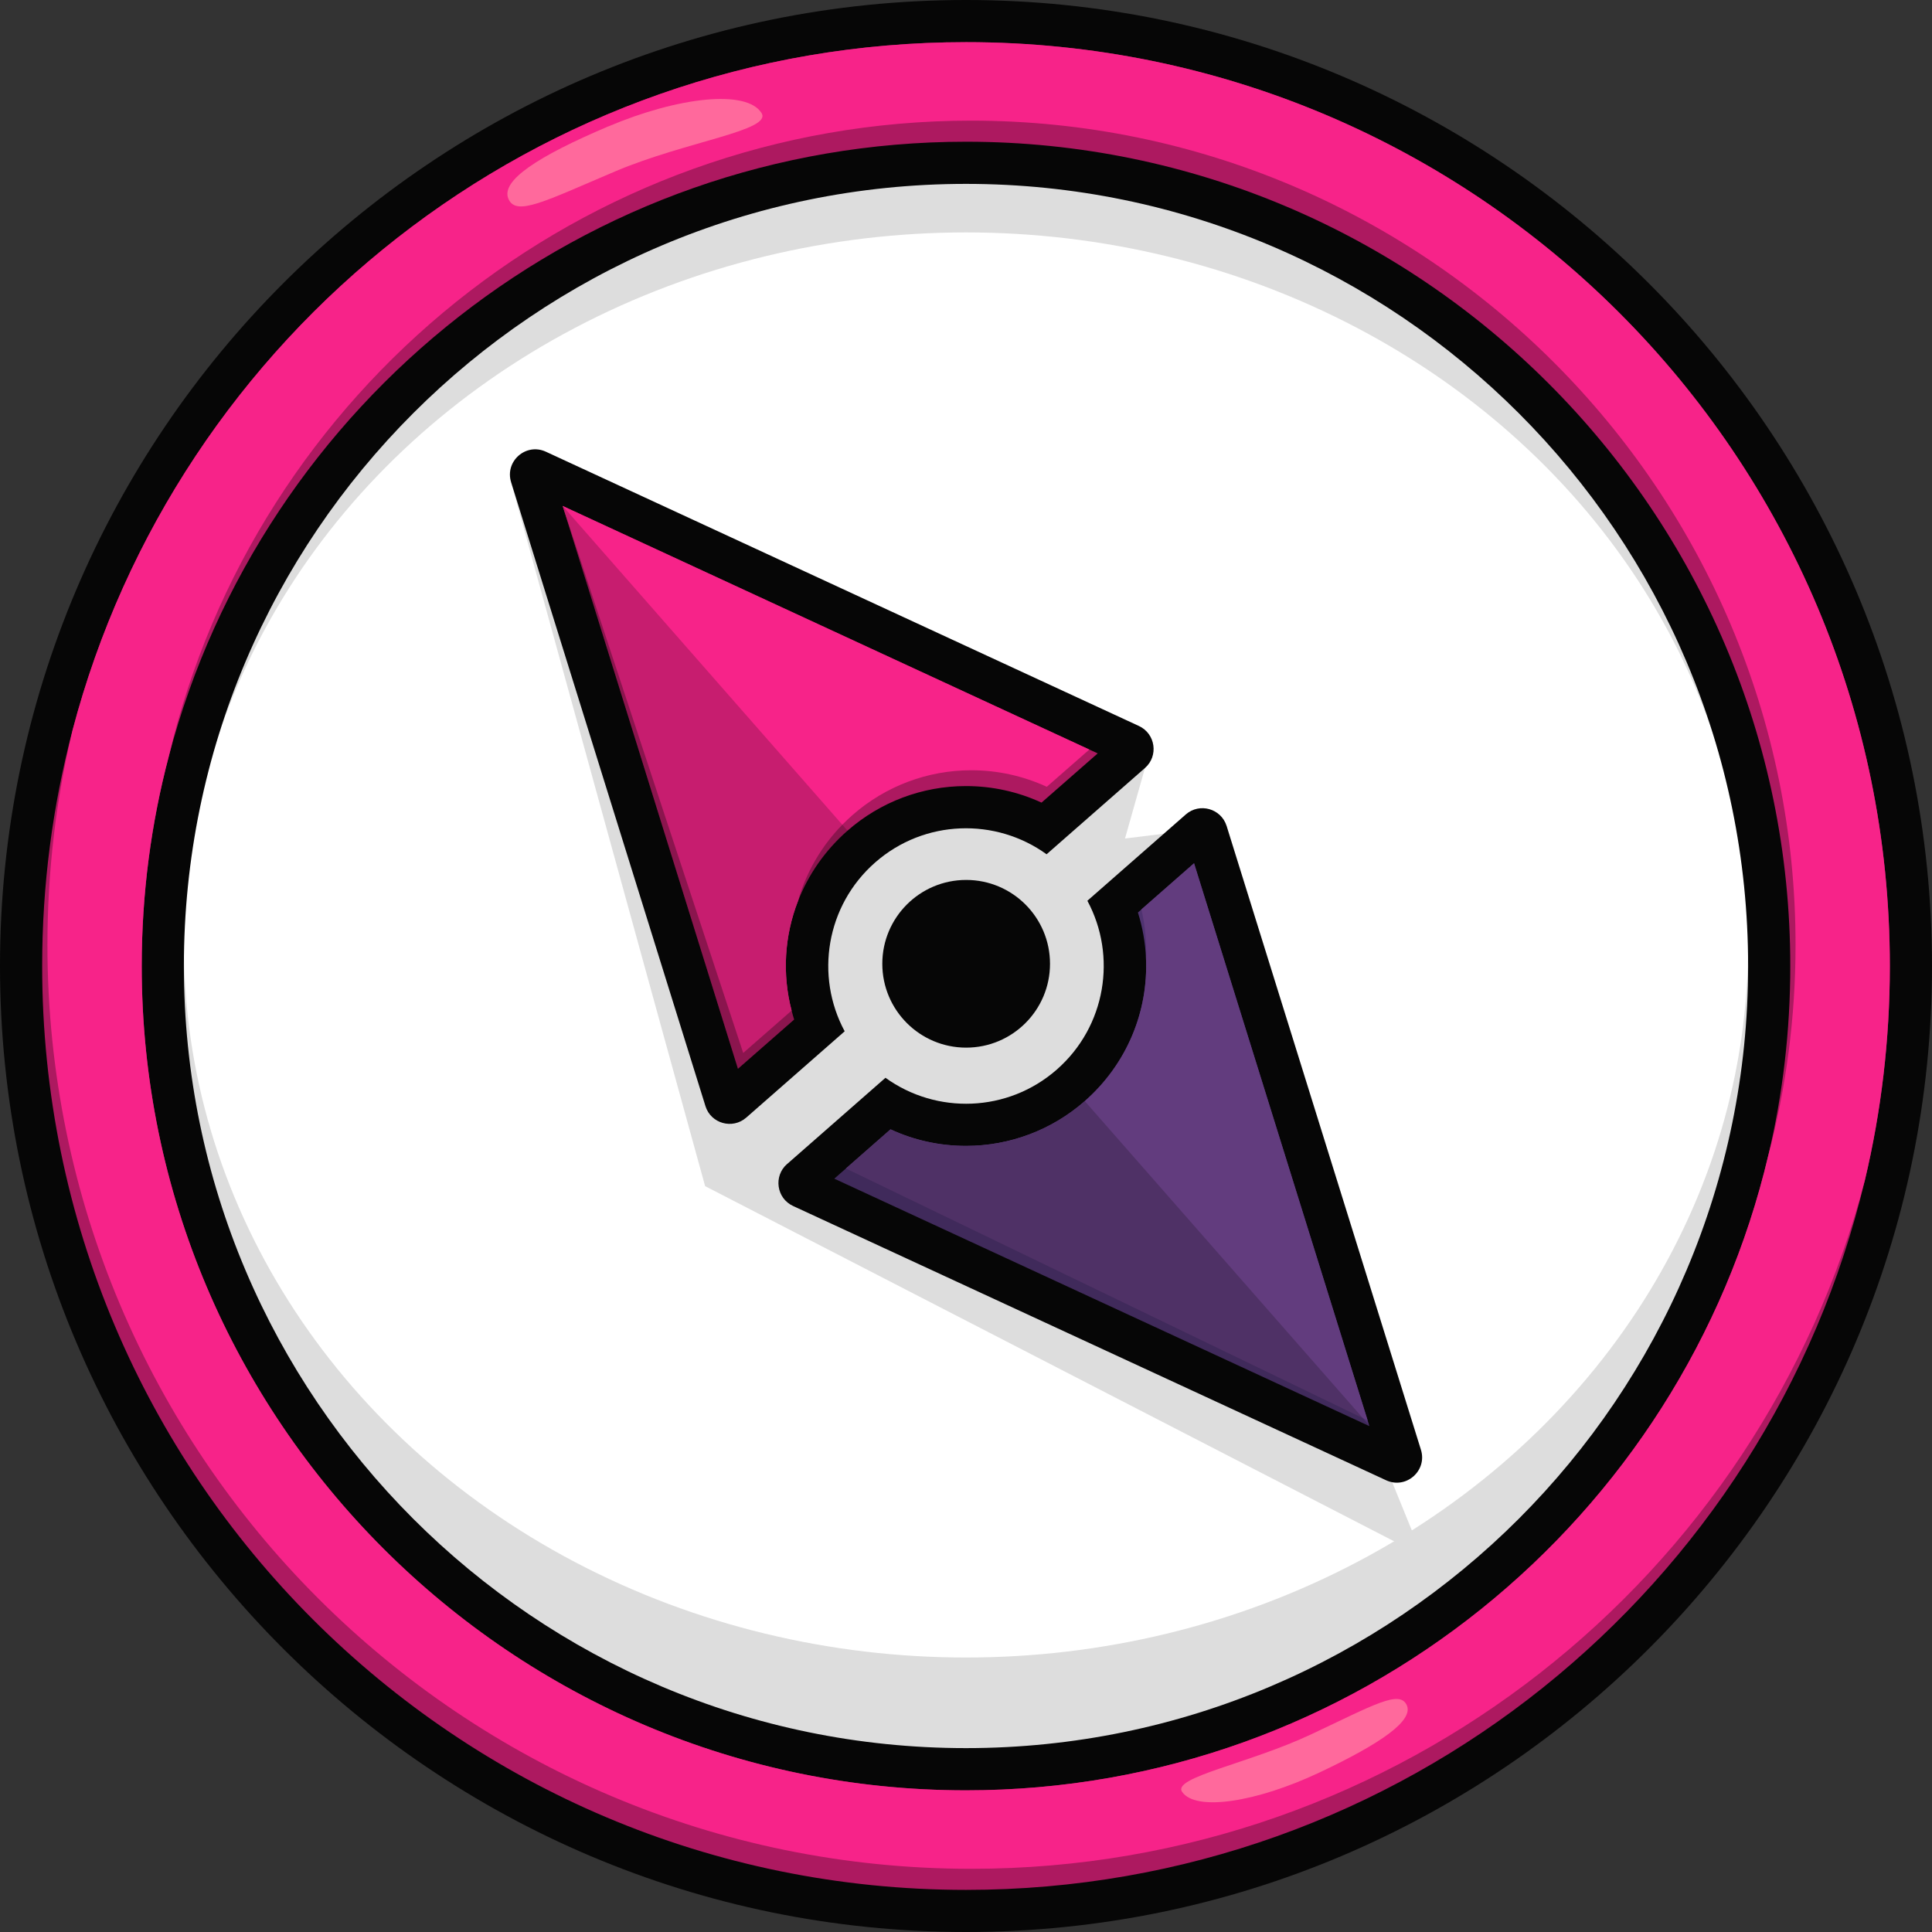 <svg xmlns="http://www.w3.org/2000/svg" id="Layer_2" data-name="Layer 2" viewBox="0 0 366.58 366.58"><rect x="0" y="0" width="366.58" height="366.58" fill="#333333" stroke="none"/><defs><style>      .cls-1 {        fill: #ff699c;      }      .cls-2 {        fill: #ad1960;      }      .cls-3 {        fill: #ddd;      }      .cls-4, .cls-5 {        fill: #060606;      }      .cls-6 {        fill: #fff;      }      .cls-7 {        fill: #f72389;      }      .cls-5 {        opacity: .2;      }      .cls-8 {        fill: #4f3370;      }      .cls-9 {        fill: #623c7e;      }    </style></defs><g id="Layer_1-2" data-name="Layer 1"><g><circle class="cls-3" cx="183.79" cy="183.29" r="167.21"></circle><ellipse class="cls-6" cx="183.29" cy="179.3" rx="148.4" ry="135.2"></ellipse><polygon class="cls-3" points="96.98 91.5 133.79 225.06 269.84 295.19 259.83 270.59 232.74 156.72 213.46 159.1 217.25 145.71 96.98 91.5"></polygon><path class="cls-4" d="M149.34,220.87l18.67-16.37c9.66,6.97,23.18,6.63,32.51-1.56s11.44-21.54,5.8-32.03l18.67-16.37c2.61-2.29,6.71-1.13,7.75,2.18l36.87,118.36c1.24,3.98-2.82,7.54-6.6,5.79l-112.52-52.04c-3.16-1.45-3.76-5.68-1.15-7.97Z"></path><path class="cls-4" d="M133.85,209.86l-36.87-118.36c-1.24-3.98,2.82-7.54,6.6-5.79l112.52,52.04c3.15,1.46,3.76,5.68,1.15,7.97l-18.67,16.37c-9.65-6.97-23.18-6.64-32.52,1.55-9.34,8.19-11.44,21.56-5.79,32.04l-18.67,16.37c-2.61,2.29-6.72,1.14-7.75-2.18Z"></path><path class="cls-8" d="M259.83,270.59l-101.52-46.95,2.19-1.92,8.47-7.43c4.46,2.07,9.32,3.14,14.33,3.14,8.28,0,16.27-3.01,22.49-8.47.01-.01.03-.02.04-.03,8.02-7.06,12.07-17.07,11.61-27.13-.13-2.91-.64-5.82-1.53-8.66l.66-.58,9.99-8.76,33.22,106.63.05.16Z"></path><path class="cls-2" d="M208.28,142.95l-10.66,9.34c-4.46-2.06-9.32-3.14-14.34-3.14-8.27,0-16.24,3-22.47,8.46t-.02.01c-4.29,3.77-7.45,8.38-9.39,13.39,0,0-.01,0-.01.01-2.54,6.55-3,13.79-1.19,20.73.14.57.3,1.14.48,1.7l-10.66,9.34-33.26-106.79,99.93,46.22,1.59.73Z"></path><path class="cls-4" d="M183.29,366.58C82.22,366.58,0,284.36,0,183.29S82.22,0,183.29,0s183.29,82.22,183.29,183.29-82.22,183.29-183.29,183.29ZM183.29,34.89c-81.83,0-148.4,66.57-148.4,148.4s66.57,148.4,148.4,148.4,148.4-66.57,148.4-148.4S265.12,34.89,183.29,34.89Z"></path><path class="cls-2" d="M183.29,8C101.91,8,33.48,63.46,13.74,138.65c-3.75,14.25-5.74,29.22-5.74,44.65,0,96.81,78.48,175.29,175.29,175.29,82.82,0,152.22-57.43,170.55-134.64,3.1-13.05,4.74-26.66,4.74-40.65,0-96.82-78.48-175.3-175.29-175.3ZM32.04,143.46C49.69,76.45,110.81,26.89,183.29,26.89c86.24,0,156.4,70.17,156.4,156.41,0,12.33-1.43,24.33-4.15,35.84-16.24,69.03-78.34,120.56-152.25,120.56-86.24,0-156.4-70.16-156.4-156.4,0-13.76,1.79-27.12,5.15-39.84Z"></path><path class="cls-7" d="M183.29,8C101.91,8,33.48,63.46,13.74,138.65c-3.1,13.05-4.74,26.66-4.74,40.65,0,96.81,78.48,175.29,175.29,175.29,81.38,0,149.81-55.46,169.55-130.64,3.1-13.05,4.74-26.66,4.74-40.65,0-96.82-78.48-175.3-175.29-175.3ZM335.54,219.14c-16.24,69.03-78.34,120.56-152.25,120.56-86.24,0-156.4-70.16-156.4-156.4,0-13.76,1.79-27.12,5.15-39.84C48.28,74.43,110.38,22.89,184.29,22.89c86.24,0,156.4,70.17,156.4,156.41,0,13.76-1.79,27.12-5.15,39.84Z"></path><path class="cls-1" d="M115.4,24c13.38-5.67,26.29-7.02,29.09-2.56,2.09,3.33-14.31,5.38-27.7,11.05-13.38,5.67-18.88,8.65-20.33,5.22-1.45-3.43,5.55-8.04,18.94-13.72Z"></path><path class="cls-1" d="M250.26,336.36c-11.85,5.58-23.36,7.38-25.96,3.64-1.94-2.79,12.69-5.37,24.54-10.95,11.85-5.58,16.7-8.43,18.07-5.53,1.37,2.9-4.8,7.26-16.65,12.84Z"></path><path class="cls-7" d="M206.69,142.22l-8.07,7.07c-4.46-2.06-9.32-3.14-14.34-3.14-8.28,0-16.26,3.01-22.49,8.47-5.14,4.51-8.65,10.22-10.39,16.39,0,0-.01,0-.01.01-2.54,6.55-3,13.79-1.19,20.73l-9.18,8.04-34.26-103.79,99.93,46.22Z"></path><path class="cls-9" d="M259.5,269.52l-99-47.81,8.47-7.43c4.46,2.07,9.32,3.14,14.33,3.14,8.28,0,16.27-3.01,22.49-8.47,8.05-7.06,12.11-17.08,11.65-27.16.14-3.08-.15-6.18-.87-9.24l9.99-8.76,32.94,105.73Z"></path><path class="cls-5" d="M151.4,171.01s-.01,0-.01.01c-2.54,6.55-3,13.79-1.19,20.73.14.57.3,1.14.48,1.7l-10.66,9.34-33.26-106.79,54.05,61.61s-.01,0-.02.01c-4.29,3.77-7.45,8.38-9.39,13.39Z"></path><path class="cls-5" d="M259.83,270.59l-101.52-46.95,2.19-1.92,8.47-7.43c4.46,2.07,9.32,3.14,14.33,3.14,8.28,0,16.27-3.01,22.49-8.47.01-.01.03-.02.04-.03l53.95,61.5.05.16Z"></path><circle class="cls-4" cx="183.32" cy="182.87" r="15.91"></circle></g></g></svg>